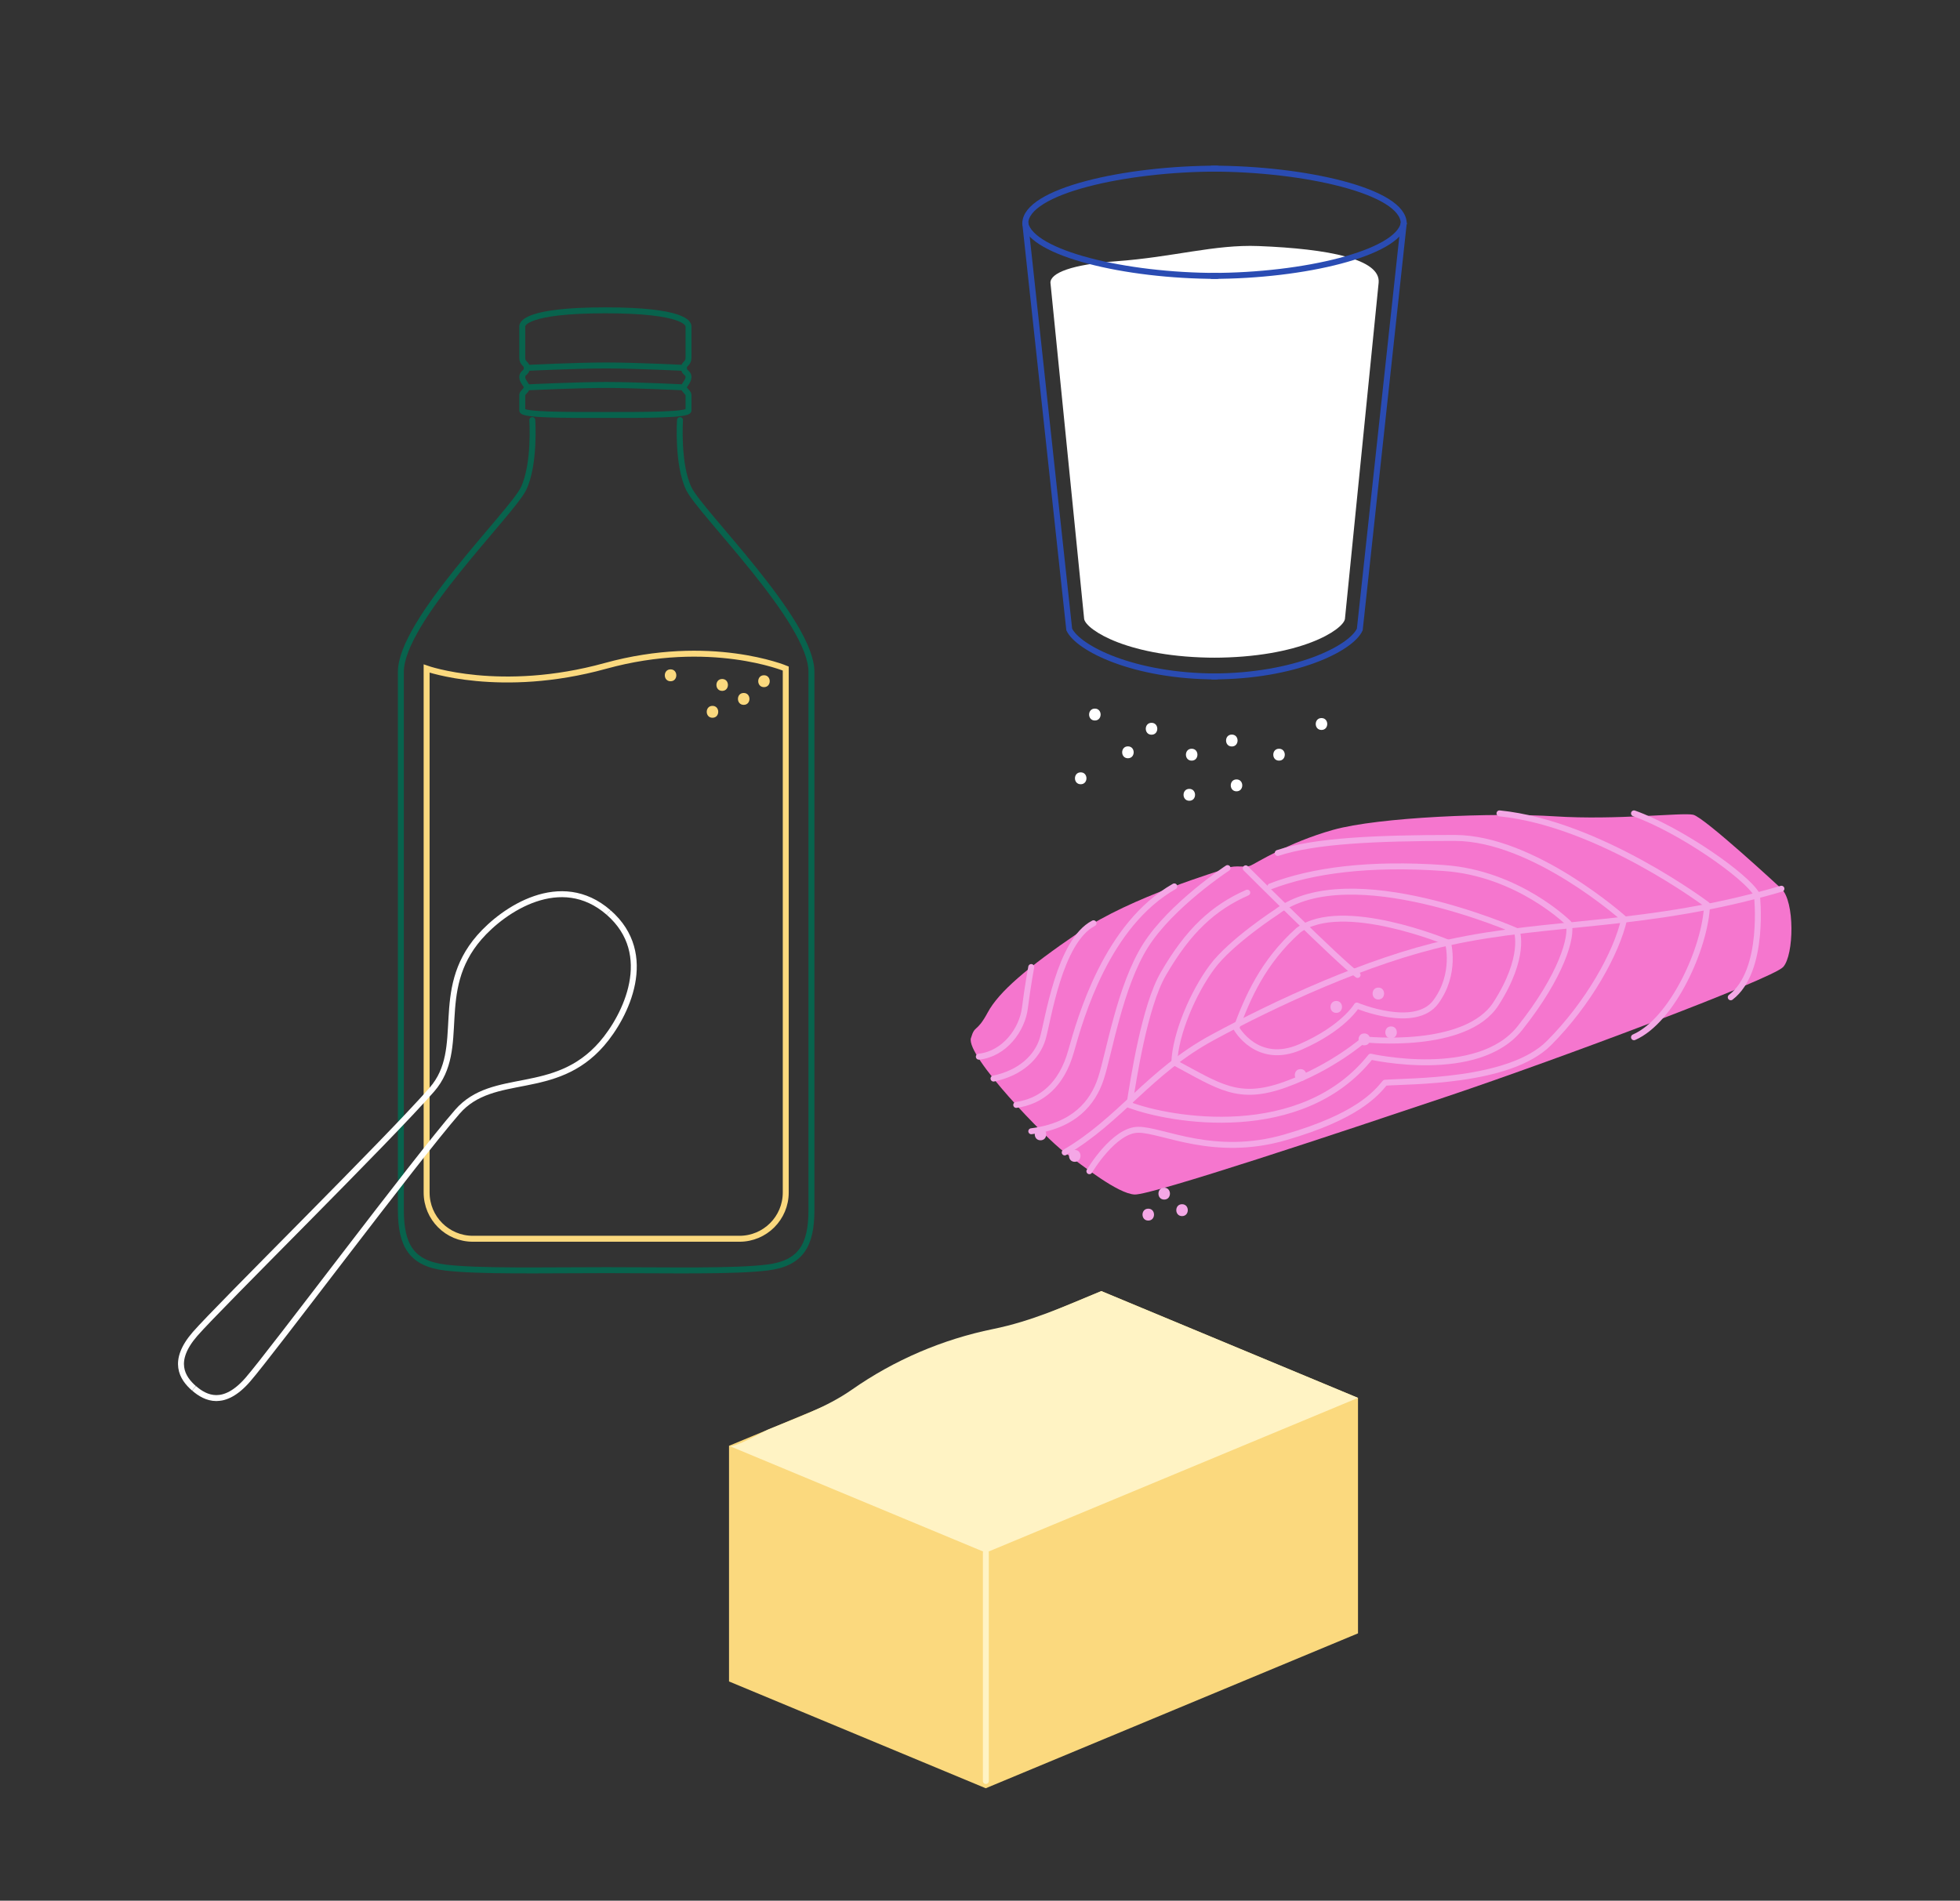 <?xml version="1.0" encoding="UTF-8"?>
<svg id="Vitamin_D_A" data-name="Vitamin D A" xmlns="http://www.w3.org/2000/svg" xmlns:xlink="http://www.w3.org/1999/xlink" viewBox="0 0 329.59 319.65">
  <rect x="0" y="0" width="329.59" height="319.65" fill="#333333" stroke="none"/>
  <defs>
    <style>
      .cls-1, .cls-2, .cls-3, .cls-4, .cls-5, .cls-6, .cls-7, .cls-8 {
        fill: none;
      }

      .cls-2 {
        stroke: #f4a7e6;
        stroke-linejoin: round;
      }

      .cls-2, .cls-4, .cls-5, .cls-6, .cls-7 {
        stroke-linecap: round;
      }

      .cls-9 {
        clip-path: url(#clippath);
      }

      .cls-10 {
        fill: #f4a7e6;
      }

      .cls-11 {
        fill: #f576ce;
      }

      .cls-12 {
        fill: #fbd97e;
      }

      .cls-13 {
        fill: #fff;
      }

      .cls-14 {
        fill: #fff3c4;
      }

      .cls-15 {
        fill: #fce8b0;
      }

      .cls-3 {
        stroke-width: 0px;
      }

      .cls-3, .cls-4, .cls-5, .cls-6, .cls-7, .cls-8 {
        stroke-miterlimit: 10;
      }

      .cls-3, .cls-5 {
        stroke: #08634d;
      }

      .cls-4 {
        stroke: #2a4cb3;
      }

      .cls-6 {
        stroke: #fff3c4;
      }

      .cls-7 {
        stroke: #fbd97e;
      }

      .cls-16 {
        clip-path: url(#clippath-1);
      }

      .cls-8 {
        stroke: #fff;
      }
    </style>
    <clipPath id="clippath">
      <polygon class="cls-1" points="102.67 153.08 32.29 233.85 29.93 233.85 29.93 149.88 102.67 149.88 102.67 153.08"/>
    </clipPath>
    <clipPath id="clippath-1">
      <polygon class="cls-1" points="102.67 153.08 32.29 233.85 32.61 236.18 115.79 224.69 105.84 152.64 102.67 153.08"/>
    </clipPath>
  </defs>
  <path class="cls-12" d="m128.47,115.56c1.29,0,1.29-2,0-2s-1.29,2,0,2h0Z"/>
  <path class="cls-10" d="m143.92,290.4c1.29,0,1.29-2,0-2s-1.29,2,0,2h0Z"/>
  <path class="cls-10" d="m149.02,289.73c1.29,0,1.29-2,0-2s-1.29,2,0,2h0Z"/>
  <path class="cls-10" d="m146.32,287.22c1.29,0,1.29-2,0-2s-1.29,2,0,2h0Z"/>
  <path class="cls-10" d="m127.64,278.27c1.29,0,1.29-2,0-2s-1.29,2,0,2h0Z"/>
  <path class="cls-10" d="m132.81,281.52c1.29,0,1.29-2,0-2s-1.29,2,0,2h0Z"/>
  <g>
    <g>
      <g>
        <g>
          <path class="cls-3" d="m114.35,70.65s-.5,7.45,1.49,11.55c1.99,4.1,20.61,22.22,20.61,30.79,0,8.57,0,84.54,0,90.5,0,5.96-1.78,8.99-7.45,9.68-5.67.69-16.27.44-27.07.44-10.8,0-21.4.25-27.07-.44s-7.45-3.72-7.45-9.68v-90.5c0-8.57,18.62-26.69,20.61-30.79,1.99-4.1,1.49-11.55,1.49-11.55"/>
          <path class="cls-5" d="m114.35,70.65s-.5,7.45,1.49,11.55c1.99,4.1,20.61,22.22,20.61,30.79,0,8.57,0,84.54,0,90.5,0,5.96-1.78,8.99-7.45,9.68-5.67.69-16.27.44-27.07.44-10.8,0-21.4.25-27.07-.44s-7.45-3.72-7.45-9.68v-90.5c0-8.57,18.62-26.69,20.61-30.79,1.99-4.1,1.49-11.55,1.49-11.55"/>
        </g>
        <path class="cls-5" d="m101.8,52.19c13.28,0,13.98,2.23,13.98,2.69,0,.46,0,4.26,0,5.28s-.78.98-.78,1.71c0,.85.78.77.78,1.53,0,.76-.78,1.33-.78,1.76,0,.42.78.89.78,1.24,0,.34,0,1.59,0,2.62,0,.79-7.53.77-13.98.77-6.46,0-13.98.03-13.98-.77v-2.62c0-.34.78-.81.78-1.24s-.78-1-.78-1.76.78-.68.78-1.53c0-.73-.78-.68-.78-1.71v-5.28c0-.46.7-2.69,13.98-2.69"/>
        <path class="cls-7" d="m124.34,208.33h-44.82c-4.3,0-7.78-3.48-7.78-7.78v-88.12s12.41,4.43,30.06-.44c17.65-4.87,30.33.44,30.33.44v88.12c0,4.3-3.48,7.78-7.78,7.78Z"/>
        <path class="cls-5" d="m88.59,61.87s8.29-.41,13.34-.41,13.07.41,13.07.41"/>
        <path class="cls-5" d="m88.59,65.15s8.29-.41,13.34-.41,13.07.41,13.07.41"/>
      </g>
      <path class="cls-12" d="m125.06,118.54c1.29,0,1.29-2,0-2s-1.29,2,0,2h0Z"/>
      <path class="cls-12" d="m121.44,116.19c1.29,0,1.29-2,0-2s-1.29,2,0,2h0Z"/>
      <path class="cls-12" d="m119.81,120.71c1.29,0,1.29-2,0-2s-1.29,2,0,2h0Z"/>
      <path class="cls-12" d="m112.76,114.57c1.29,0,1.29-2,0-2s-1.29,2,0,2h0Z"/>
      <g>
        <g id="_Mirror_Repeat_" data-name="&amp;lt;Mirror Repeat&amp;gt;">
          <g class="cls-9">
            <path class="cls-8" d="m102.34,153.46c-8.04-7.01-17.67-.49-21.72,4.16-7.92,9.09-1.96,18.7-7.99,25.62-7.21,8.28-35.81,36.48-39.82,41.09s-2.15,7.44-.19,9.15"/>
          </g>
        </g>
        <g id="_Mirror_Repeat_-2" data-name="&amp;lt;Mirror Repeat&amp;gt;">
          <g class="cls-16">
            <path class="cls-8" d="m102.34,153.46c8.04,7.01,2.9,17.43-1.15,22.09-7.92,9.09-18.25,4.5-24.28,11.42-7.21,8.28-31.24,40.47-35.25,45.07s-7.08,3.14-9.03,1.44"/>
          </g>
        </g>
      </g>
    </g>
    <g>
      <g>
        <path class="cls-15" d="m161.92,252.1c1.29,0,1.29-2,0-2s-1.29,2,0,2h0Z"/>
        <path class="cls-15" d="m162.21,264.12c1.29,0,1.29-2,0-2s-1.29,2,0,2h0Z"/>
        <path class="cls-15" d="m158.09,261.77c1.29,0,1.29-2,0-2s-1.29,2,0,2h0Z"/>
        <path class="cls-15" d="m159.27,265.3c1.29,0,1.29-2,0-2s-1.29,2,0,2h0Z"/>
        <path class="cls-15" d="m163.34,260.54c1.29,0,1.29-2,0-2s-1.29,2,0,2h0Z"/>
        <path class="cls-15" d="m162.8,270.34c1.29,0,1.29-2,0-2s-1.29,2,0,2h0Z"/>
        <path class="cls-15" d="m163.39,265.05c1.29,0,1.29-2,0-2s-1.29,2,0,2h0Z"/>
        <path class="cls-15" d="m163.39,255.92c1.29,0,1.29-2,0-2s-1.29,2,0,2h0Z"/>
        <path class="cls-15" d="m163.68,249.74c1.29,0,1.29-2,0-2s-1.29,2,0,2h0Z"/>
        <path class="cls-15" d="m159.27,255.04c1.29,0,1.29-2,0-2s-1.29,2,0,2h0Z"/>
        <path class="cls-15" d="m152.79,260c1.29,0,1.29-2,0-2s-1.29,2,0,2h0Z"/>
        <path class="cls-15" d="m163.09,279.47c1.29,0,1.29-2,0-2s-1.29,2,0,2h0Z"/>
        <path class="cls-15" d="m163.13,274.84c1.29,0,1.29-2,0-2s-1.29,2,0,2h0Z"/>
        <path class="cls-15" d="m161.03,262.78c1.29,0,1.29-2,0-2s-1.29,2,0,2h0Z"/>
        <path class="cls-15" d="m159.78,258.35c1.29,0,1.29-2,0-2s-1.29,2,0,2h0Z"/>
        <path class="cls-15" d="m154.8,263.92c1.29,0,1.29-2,0-2s-1.29,2,0,2h0Z"/>
        <path class="cls-15" d="m148.57,257.15c1.29,0,1.29-2,0-2s-1.29,2,0,2h0Z"/>
        <path class="cls-15" d="m162.97,285.58c1.29,0,1.29-2,0-2s-1.29,2,0,2h0Z"/>
        <path class="cls-15" d="m156.87,251.14c1.29,0,1.29-2,0-2s-1.29,2,0,2h0Z"/>
        <path class="cls-15" d="m141.14,254.45c1.29,0,1.29-2,0-2s-1.29,2,0,2h0Z"/>
        <path class="cls-15" d="m154.29,256.29c1.29,0,1.29-2,0-2s-1.29,2,0,2h0Z"/>
        <path class="cls-15" d="m150,264.18c1.29,0,1.29-2,0-2s-1.29,2,0,2h0Z"/>
        <g>
          <polygon class="cls-12" points="122.59 282.78 165.76 300.74 228.36 274.69 228.36 235.09 185.2 217.13 122.59 243.15 122.59 282.78"/>
          <path class="cls-14" d="m228.36,235.09l-62.58,26.03s-43.19-17.96-43.19-17.97c.97.41,5.64-2.34,6.56-2.73,4.86-2.02,9.79-3.7,14.1-6.71,7.11-4.98,15.25-8.47,23.75-10.2,6.49-1.32,12.04-3.83,18.19-6.38l43.17,17.96Z"/>
          <polygon class="cls-1" points="228.36 274.69 185.2 256.74 122.59 282.78 165.76 300.74 228.36 274.69"/>
        </g>
      </g>
      <line class="cls-6" x1="165.78" y1="261.12" x2="165.78" y2="299.52"/>
    </g>
    <g>
      <path class="cls-13" d="m203.91,110.61c14.83,0,21.92-4.7,22.25-6.5l5.67-56.57c.35-3.95-8.31-5.69-20.2-6.16-7.43-.29-14.28,1.86-23.96,2.56-7.41.53-11.03,1.96-11.03,3.6l5.67,56.57c.33,1.8,7.42,6.5,22.25,6.5"/>
      <g>
        <path class="cls-4" d="m172.41,37.58l7.39,68.28c1.49,3.16,10.85,7.9,24.78,7.9"/>
        <path class="cls-4" d="m172.41,37.58c0-5.44,16.74-9.22,32.27-9.22"/>
        <path class="cls-4" d="m236.05,37.58l-7.39,68.28c-1.44,3.19-10.85,7.9-24.78,7.9"/>
        <path class="cls-4" d="m236.05,37.58c-1.06,5.01-16.74,8.82-32.27,8.82"/>
        <path class="cls-4" d="m236.05,37.58c0-5.44-16.74-9.22-32.27-9.22"/>
        <path class="cls-4" d="m172.41,37.58c1.06,5.01,16.74,8.82,32.27,8.82"/>
      </g>
    </g>
    <g>
      <g>
        <path class="cls-11" d="m163.27,174.57c-.89,3.02,12.69,16.97,15.77,19.24,3.07,2.27,8.95,6.95,11.76,7.08,2.81.13,34.47-10.42,52.77-16.57,18.3-6.15,54.44-19.68,56.28-21.69s1.98-11.05-.3-13.18c0,0-12.96-12.02-14.83-12.43s-12.96.94-23.25.27-29.66.13-37.28,2.27c-7.62,2.14-12.96,5.61-13.89,6.01-.94.4-2.54-.13-3.87.4-1.34.53-16.17,4.81-24.98,10.82-8.82,6.01-13.49,10.02-15.36,13.49-1.87,3.47-2.14,2-2.81,4.28Z"/>
        <path class="cls-2" d="m164.6,177.71c4.33-.46,7.3-4.56,7.75-8.21.46-3.65,1.06-6.87,1.06-6.87"/>
        <path class="cls-2" d="m167.07,181.39c4.6-.95,7.34-3.68,8.25-6.65.91-2.96,2.75-16.47,8.57-19.47"/>
        <path class="cls-2" d="m170.89,185.82c4.2-.59,7.62-3.33,9.22-9.02,1.6-5.7,5.99-21.26,17.36-27.73"/>
        <path class="cls-2" d="m173.42,190.25c7.14-.91,10.34-4.71,11.7-8.85,1.37-4.14,3.19-15.54,7.52-22.38,4.33-6.84,13.78-13.03,13.78-13.03"/>
        <path class="cls-2" d="m189.92,185.82c.67-4.24,2.53-16.56,5.69-22.02,4.22-7.3,8.44-11.17,14.13-13.68"/>
        <path class="cls-2" d="m179.04,193.81c9.27-5.39,14.29-13.6,24.78-19.29,10.49-5.7,26.22-13.03,39.67-15.99,17.25-3.8,33.48-2.44,56.07-9.07"/>
        <path class="cls-2" d="m214.76,153.31s-7.75,5.02-10.94,9.31c-3.19,4.3-6.16,11.21-6.35,16.06,7.57,4.03,10.74,6.57,18.65,3.72,7.92-2.85,13.3-7.6,13.3-7.6,0,0,17.1,1.9,22.16-6.02,5.07-7.92,3.48-12.19,3.48-12.19,0,0-28.05-12.42-40.31-3.28"/>
        <path class="cls-2" d="m189.92,185.82c6.83,2.6,28.94,6.48,40.57-8.11,0,0,18.01,4.1,25.08-4.79,7.07-8.89,8.89-15.47,8.21-17.65,0,0-8.44-8.42-20.97-9.29-12.54-.87-22.1.37-29.18,3.09"/>
        <path class="cls-2" d="m209.48,146.03s15.81,15.81,18.81,17.93"/>
        <path class="cls-2" d="m218.34,156.44c-6.02,5.38-8.55,11.4-10.45,16.47,0,0,3.48,6.33,10.77,3.17,7.28-3.17,9.5-6.97,9.5-6.97,0,0,9.82,4.12,13.3-.63,3.48-4.75,2.03-9.95,2.03-9.95,0,0-17.87-7.47-25.15-2.09Z"/>
        <path class="cls-2" d="m183.19,196.97s4.12-6.97,8.23-6.97,12.67,4.75,24.7,1.27,15.2-7.28,16.78-9.18c4.12-.32,20.9,0,27.55-6.65,6.65-6.65,11.4-15.2,12.67-20.9,0,0-15.2-13.62-28.5-13.62s-23.57.47-29.76,2.53"/>
        <path class="cls-2" d="m252.15,136.79c16.76,1.68,34.91,15.36,34.91,15.36-.28,7.26-5.86,19.5-12.29,22.29"/>
        <path class="cls-2" d="m274.77,136.79c7.82,2.79,18.99,10.61,20.67,13.68,0,0,1.46,12.78-4.4,17.25"/>
      </g>
      <path class="cls-10" d="m193.09,205.27c1.29,0,1.29-2,0-2s-1.29,2,0,2h0Z"/>
      <path class="cls-10" d="m198.77,204.52c1.29,0,1.29-2,0-2s-1.29,2,0,2h0Z"/>
      <path class="cls-10" d="m195.77,201.74c1.29,0,1.29-2,0-2s-1.29,2,0,2h0Z"/>
      <path class="cls-10" d="m218.7,181.8c1.29,0,1.29-2,0-2s-1.29,2,0,2h0Z"/>
      <path class="cls-10" d="m224.7,170.34c1.29,0,1.29-2,0-2s-1.29,2,0,2h0Z"/>
      <path class="cls-10" d="m231.78,168.09c1.29,0,1.29-2,0-2s-1.29,2,0,2h0Z"/>
      <path class="cls-10" d="m229.42,175.8c1.29,0,1.29-2,0-2s-1.29,2,0,2h0Z"/>
      <path class="cls-10" d="m233.92,174.62c1.29,0,1.29-2,0-2s-1.29,2,0,2h0Z"/>
      <path class="cls-10" d="m174.97,191.77c1.29,0,1.29-2,0-2s-1.29,2,0,2h0Z"/>
      <path class="cls-10" d="m180.73,195.39c1.29,0,1.29-2,0-2s-1.29,2,0,2h0Z"/>
    </g>
    <path class="cls-13" d="m189.67,127.52c1.29,0,1.29-2,0-2s-1.29,2,0,2h0Z"/>
    <path class="cls-13" d="m200.39,127.92c1.29,0,1.29-2,0-2s-1.29,2,0,2h0Z"/>
    <path class="cls-13" d="m215.08,127.92c1.29,0,1.29-2,0-2s-1.29,2,0,2h0Z"/>
    <path class="cls-13" d="m207.93,133.08c1.29,0,1.29-2,0-2s-1.29,2,0,2h0Z"/>
    <path class="cls-13" d="m199.99,134.67c1.29,0,1.29-2,0-2s-1.29,2,0,2h0Z"/>
    <path class="cls-13" d="m193.64,123.56c1.29,0,1.29-2,0-2s-1.29,2,0,2h0Z"/>
    <path class="cls-13" d="m207.14,125.54c1.29,0,1.29-2,0-2s-1.29,2,0,2h0Z"/>
    <path class="cls-13" d="m222.22,122.76c1.29,0,1.29-2,0-2s-1.29,2,0,2h0Z"/>
    <path class="cls-13" d="m184.11,121.17c1.29,0,1.29-2,0-2s-1.29,2,0,2h0Z"/>
    <path class="cls-13" d="m181.73,131.89c1.29,0,1.29-2,0-2s-1.29,2,0,2h0Z"/>
  </g>
</svg>